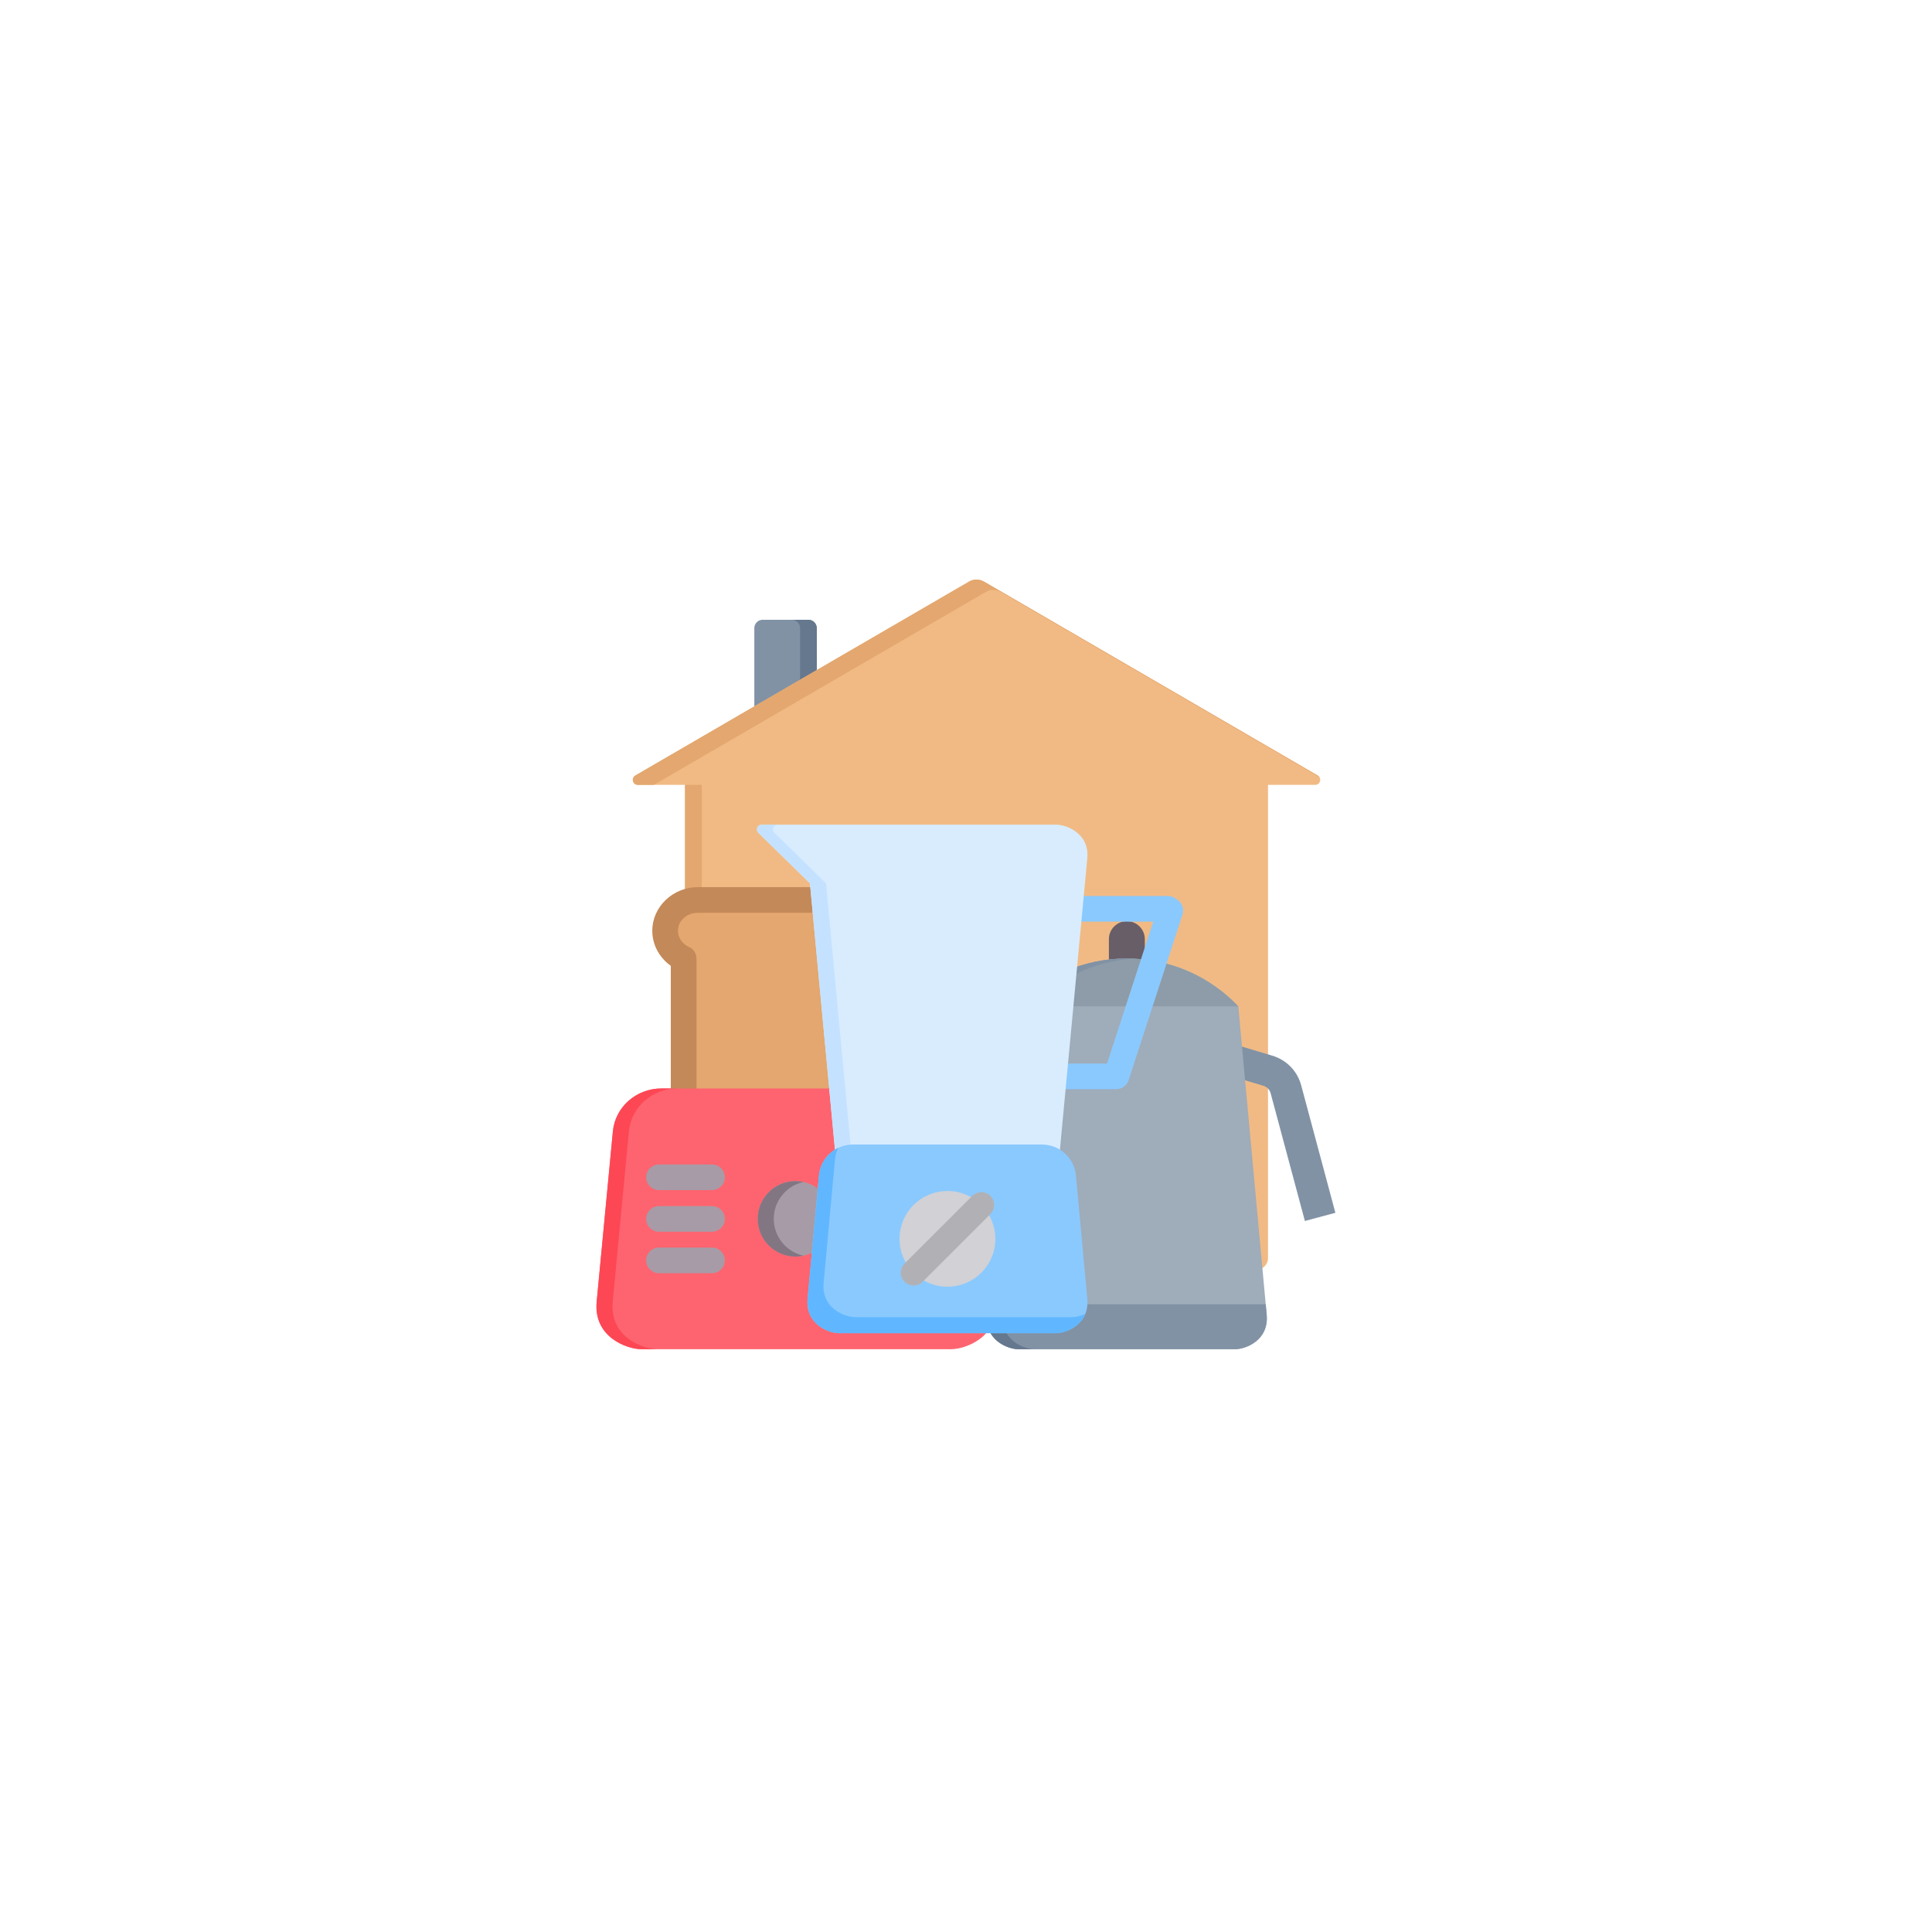 <?xml version="1.0" encoding="UTF-8"?>
<svg xmlns="http://www.w3.org/2000/svg" xmlns:xlink="http://www.w3.org/1999/xlink" width="330" zoomAndPan="magnify" viewBox="0 0 247.5 247.5" height="330" preserveAspectRatio="xMidYMid meet" version="1.0">
  <defs>
    <clipPath id="b936a82e23">
      <path d="M 81 74.102 L 170 74.102 L 170 163 L 81 163 Z M 81 74.102 " clip-rule="nonzero"></path>
    </clipPath>
    <clipPath id="2fd1a5e1d8">
      <path d="M 76.016 139 L 128 139 L 128 172.902 L 76.016 172.902 Z M 76.016 139 " clip-rule="nonzero"></path>
    </clipPath>
    <clipPath id="5472147b83">
      <path d="M 76.016 139 L 87 139 L 87 172.902 L 76.016 172.902 Z M 76.016 139 " clip-rule="nonzero"></path>
    </clipPath>
    <clipPath id="359e3e2f98">
      <path d="M 153 132 L 171.074 132 L 171.074 157 L 153 157 Z M 153 132 " clip-rule="nonzero"></path>
    </clipPath>
    <clipPath id="1a27c703d7">
      <path d="M 126 122 L 163 122 L 163 172.902 L 126 172.902 Z M 126 122 " clip-rule="nonzero"></path>
    </clipPath>
    <clipPath id="fda845cbb1">
      <path d="M 126 167 L 163 167 L 163 172.902 L 126 172.902 Z M 126 167 " clip-rule="nonzero"></path>
    </clipPath>
    <clipPath id="6cbcfb8666">
      <path d="M 126 167 L 133 167 L 133 172.902 L 126 172.902 Z M 126 167 " clip-rule="nonzero"></path>
    </clipPath>
  </defs>
  <path fill="#8192a5" d="M 97.703 79.395 L 103.562 79.395 C 104.152 79.395 104.633 79.875 104.633 80.465 L 104.633 94.027 C 104.633 94.613 104.152 95.098 103.562 95.098 L 97.703 95.098 C 97.113 95.098 96.633 94.617 96.633 94.027 L 96.633 80.465 C 96.633 79.875 97.113 79.395 97.703 79.395 Z M 97.703 79.395 " fill-opacity="1" fill-rule="evenodd"></path>
  <path fill="#65788e" d="M 101.422 79.395 L 103.562 79.395 C 104.152 79.395 104.633 79.875 104.633 80.465 L 104.633 94.027 C 104.633 94.617 104.152 95.098 103.562 95.098 L 101.422 95.098 C 102.012 95.098 102.492 94.617 102.492 94.027 L 102.492 80.465 C 102.492 79.875 102.012 79.395 101.422 79.395 Z M 101.422 79.395 " fill-opacity="1" fill-rule="evenodd"></path>
  <g clip-path="url(#b936a82e23)">
    <path fill="#f1ba84" d="M 162.441 100.547 L 162.441 161.168 C 162.441 161.992 161.766 162.664 160.941 162.664 L 89.254 162.664 C 88.43 162.664 87.754 161.992 87.754 161.168 L 87.754 100.547 L 81.711 100.547 C 81.414 100.547 81.168 100.355 81.09 100.07 C 81.012 99.785 81.133 99.496 81.387 99.348 L 102.211 87.246 L 124.129 74.512 C 124.742 74.152 125.449 74.152 126.066 74.512 L 147.98 87.246 L 168.805 99.348 C 169.062 99.496 169.18 99.785 169.105 100.07 C 169.027 100.355 168.777 100.547 168.484 100.547 Z M 162.441 100.547 " fill-opacity="1" fill-rule="evenodd"></path>
    <path fill="#e3a76f" d="M 89.906 162.664 L 89.254 162.664 C 88.43 162.664 87.754 161.992 87.754 161.168 L 87.754 100.547 L 89.895 100.547 L 89.895 162.496 C 89.895 162.555 89.898 162.609 89.906 162.664 Z M 83.758 100.547 L 104.352 88.578 L 126.27 75.84 C 126.887 75.48 127.594 75.48 128.207 75.84 L 150.125 88.578 L 169.031 99.566 C 168.977 99.477 168.902 99.402 168.805 99.348 L 147.98 87.246 L 126.066 74.512 C 125.449 74.152 124.742 74.152 124.129 74.512 L 102.211 87.246 L 81.387 99.348 C 81.133 99.496 81.012 99.785 81.09 100.07 C 81.168 100.355 81.414 100.547 81.711 100.547 Z M 83.758 100.547 " fill-opacity="1" fill-rule="evenodd"></path>
  </g>
  <path fill="#c48958" d="M 118.316 123.551 L 118.316 150.312 C 118.316 151.223 117.578 151.957 116.672 151.957 L 87.578 151.957 C 86.668 151.957 85.934 151.223 85.934 150.312 L 85.934 123.734 C 85.359 123.324 84.863 122.816 84.477 122.238 C 83.898 121.367 83.562 120.34 83.562 119.238 C 83.562 117.691 84.23 116.281 85.309 115.262 C 86.363 114.266 87.809 113.648 89.383 113.648 L 114.621 113.648 C 116.199 113.648 117.641 114.266 118.695 115.262 C 119.773 116.281 120.445 117.691 120.445 119.238 C 120.445 120.27 120.145 121.242 119.625 122.082 C 119.277 122.645 118.832 123.141 118.316 123.551 Z M 118.316 123.551 " fill-opacity="1" fill-rule="evenodd"></path>
  <path fill="#e3a76f" d="M 115.027 148.672 L 115.027 122.68 C 115.031 122.094 115.344 121.531 115.895 121.234 C 116.289 121.023 116.613 120.719 116.836 120.363 C 117.039 120.035 117.156 119.652 117.156 119.238 C 117.156 118.617 116.883 118.051 116.449 117.637 C 115.988 117.203 115.344 116.934 114.621 116.934 L 89.383 116.934 C 88.664 116.934 88.02 117.203 87.559 117.637 C 87.121 118.051 86.852 118.617 86.852 119.238 C 86.852 119.676 86.984 120.082 87.215 120.43 C 87.445 120.777 87.77 121.062 88.156 121.262 C 88.781 121.496 89.223 122.094 89.223 122.801 L 89.223 148.672 Z M 115.027 148.672 " fill-opacity="1" fill-rule="evenodd"></path>
  <g clip-path="url(#2fd1a5e1d8)">
    <path fill="#fe646f" d="M 125.496 144.945 L 127.566 166.746 C 128 171.297 123.688 172.84 121.82 172.84 L 82.184 172.84 C 80.316 172.84 76.008 171.297 76.438 166.746 L 78.512 144.945 C 78.809 141.816 81.5 139.438 84.746 139.438 L 119.258 139.438 C 122.508 139.438 125.199 141.812 125.496 144.945 Z M 125.496 144.945 " fill-opacity="1" fill-rule="evenodd"></path>
  </g>
  <g clip-path="url(#5472147b83)">
    <path fill="#fd4755" d="M 84.238 172.84 L 82.184 172.84 C 80.316 172.84 76.008 171.297 76.438 166.746 L 78.512 144.945 C 78.809 141.816 81.5 139.438 84.746 139.438 L 86.805 139.438 C 83.555 139.438 80.863 141.816 80.566 144.945 L 78.496 166.746 C 78.062 171.297 82.375 172.84 84.238 172.84 Z M 84.238 172.84 " fill-opacity="1" fill-rule="evenodd"></path>
  </g>
  <path fill="#a79ba7" d="M 112.793 152.461 C 111.883 152.461 111.145 151.727 111.145 150.816 C 111.145 149.91 111.883 149.176 112.793 149.176 L 119.582 149.176 C 120.492 149.176 121.227 149.91 121.227 150.816 C 121.227 151.727 120.492 152.461 119.582 152.461 Z M 112.793 152.461 " fill-opacity="1" fill-rule="evenodd"></path>
  <path fill="#a79ba7" d="M 112.793 157.793 C 111.883 157.793 111.145 157.059 111.145 156.148 C 111.145 155.242 111.883 154.508 112.793 154.508 L 119.582 154.508 C 120.492 154.508 121.227 155.242 121.227 156.148 C 121.227 157.059 120.492 157.793 119.582 157.793 Z M 112.793 157.793 " fill-opacity="1" fill-rule="evenodd"></path>
  <path fill="#a79ba7" d="M 112.793 163.105 C 111.883 163.105 111.145 162.371 111.145 161.461 C 111.145 160.555 111.883 159.82 112.793 159.82 L 119.582 159.82 C 120.492 159.82 121.227 160.555 121.227 161.461 C 121.227 162.371 120.492 163.105 119.582 163.105 Z M 112.793 163.105 " fill-opacity="1" fill-rule="evenodd"></path>
  <path fill="#a79ba7" d="M 84.422 152.461 C 83.516 152.461 82.777 151.727 82.777 150.816 C 82.777 149.91 83.516 149.176 84.422 149.176 L 91.215 149.176 C 92.121 149.176 92.859 149.91 92.859 150.816 C 92.859 151.727 92.121 152.461 91.215 152.461 Z M 84.422 152.461 " fill-opacity="1" fill-rule="evenodd"></path>
  <path fill="#a79ba7" d="M 84.422 157.793 C 83.516 157.793 82.777 157.059 82.777 156.148 C 82.777 155.242 83.516 154.508 84.422 154.508 L 91.215 154.508 C 92.121 154.508 92.859 155.242 92.859 156.148 C 92.859 157.059 92.121 157.793 91.215 157.793 Z M 84.422 157.793 " fill-opacity="1" fill-rule="evenodd"></path>
  <path fill="#a79ba7" d="M 84.422 163.105 C 83.516 163.105 82.777 162.371 82.777 161.461 C 82.777 160.555 83.516 159.82 84.422 159.82 L 91.215 159.82 C 92.121 159.82 92.859 160.555 92.859 161.461 C 92.859 162.371 92.121 163.105 91.215 163.105 Z M 84.422 163.105 " fill-opacity="1" fill-rule="evenodd"></path>
  <path fill="#a79ba7" d="M 106.684 155.367 C 106.734 155.68 106.754 155.996 106.742 156.312 C 106.73 156.629 106.691 156.941 106.617 157.25 C 106.543 157.559 106.441 157.859 106.309 158.148 C 106.176 158.438 106.02 158.707 105.832 158.965 C 105.648 159.223 105.438 159.461 105.207 159.676 C 104.973 159.895 104.723 160.086 104.453 160.25 C 104.184 160.418 103.898 160.555 103.602 160.668 C 103.305 160.777 102.996 160.859 102.684 160.91 C 102.371 160.961 102.055 160.98 101.738 160.969 C 101.422 160.957 101.105 160.914 100.797 160.844 C 100.488 160.77 100.191 160.668 99.902 160.535 C 99.613 160.402 99.34 160.246 99.082 160.059 C 98.824 159.875 98.586 159.664 98.371 159.434 C 98.152 159.203 97.961 158.949 97.797 158.68 C 97.629 158.41 97.488 158.125 97.379 157.828 C 97.266 157.531 97.188 157.227 97.137 156.914 C 97.086 156.602 97.066 156.285 97.074 155.969 C 97.086 155.652 97.129 155.34 97.203 155.031 C 97.273 154.723 97.379 154.422 97.508 154.133 C 97.641 153.844 97.801 153.57 97.984 153.316 C 98.172 153.059 98.379 152.82 98.613 152.605 C 98.844 152.387 99.098 152.195 99.367 152.031 C 99.637 151.863 99.922 151.723 100.219 151.613 C 100.516 151.504 100.82 151.422 101.137 151.371 C 101.449 151.32 101.766 151.301 102.082 151.312 C 102.398 151.324 102.711 151.363 103.02 151.438 C 103.332 151.512 103.629 151.613 103.918 151.746 C 104.207 151.875 104.48 152.035 104.738 152.219 C 104.996 152.406 105.234 152.613 105.449 152.848 C 105.664 153.078 105.855 153.332 106.023 153.602 C 106.191 153.871 106.332 154.152 106.441 154.449 C 106.551 154.75 106.633 155.055 106.684 155.367 Z M 106.684 155.367 " fill-opacity="1" fill-rule="nonzero"></path>
  <path fill="#837683" d="M 101.906 151.309 C 102.262 151.309 102.605 151.348 102.934 151.418 C 100.758 151.887 99.125 153.824 99.125 156.141 C 99.125 158.457 100.758 160.391 102.934 160.863 C 102.605 160.934 102.262 160.973 101.906 160.973 C 99.234 160.973 97.07 158.809 97.07 156.141 C 97.07 153.473 99.234 151.309 101.906 151.309 Z M 101.906 151.309 " fill-opacity="1" fill-rule="evenodd"></path>
  <path fill="#685e68" d="M 144.355 118.008 C 145.621 118.008 146.656 119.039 146.656 120.305 L 146.656 125.562 C 146.656 126.824 145.621 127.859 144.355 127.859 C 143.09 127.859 142.055 126.824 142.055 125.562 L 142.055 120.305 C 142.055 119.039 143.09 118.008 144.355 118.008 Z M 144.355 118.008 " fill-opacity="1" fill-rule="evenodd"></path>
  <g clip-path="url(#359e3e2f98)">
    <path fill="#8192a5" d="M 154.27 132.633 L 162.965 135.23 C 164.812 135.781 166.195 137.191 166.695 139.055 L 171.07 155.367 L 167.164 156.414 L 162.789 140.098 C 162.648 139.574 162.332 139.238 161.809 139.082 L 153.113 136.488 Z M 154.27 132.633 " fill-opacity="1" fill-rule="evenodd"></path>
  </g>
  <g clip-path="url(#1a27c703d7)">
    <path fill="#9facba" d="M 158.633 128.918 L 162.27 168.434 C 162.574 171.723 159.551 172.84 158.246 172.84 L 130.465 172.84 C 129.156 172.84 126.137 171.723 126.441 168.434 L 130.078 128.918 C 133.664 125.141 138.734 122.789 144.355 122.789 C 144.441 122.789 144.527 122.789 144.613 122.789 L 144.617 122.789 C 144.703 122.793 144.785 122.793 144.871 122.797 L 144.891 122.797 C 144.969 122.797 145.047 122.801 145.129 122.805 L 145.16 122.805 C 145.234 122.809 145.309 122.812 145.383 122.816 C 150.594 123.082 155.266 125.375 158.633 128.918 Z M 158.633 128.918 " fill-opacity="1" fill-rule="evenodd"></path>
  </g>
  <g clip-path="url(#fda845cbb1)">
    <path fill="#8192a5" d="M 162.148 167.086 L 162.27 168.434 C 162.574 171.723 159.551 172.84 158.246 172.84 L 130.465 172.84 C 129.156 172.84 126.137 171.723 126.441 168.434 L 126.562 167.086 Z M 162.148 167.086 " fill-opacity="1" fill-rule="evenodd"></path>
  </g>
  <g clip-path="url(#6cbcfb8666)">
    <path fill="#65788e" d="M 132.523 172.84 L 130.465 172.84 C 129.156 172.84 126.137 171.723 126.441 168.434 L 126.562 167.086 L 128.621 167.086 L 128.496 168.434 C 128.191 171.723 131.215 172.84 132.523 172.84 Z M 132.523 172.84 " fill-opacity="1" fill-rule="evenodd"></path>
  </g>
  <path fill="#8d9ca8" d="M 144.355 122.789 C 149.977 122.789 155.047 125.141 158.633 128.918 L 130.078 128.918 C 133.664 125.141 138.734 122.789 144.355 122.789 Z M 144.355 122.789 " fill-opacity="1" fill-rule="evenodd"></path>
  <path fill="#8192a5" d="M 144.355 122.789 C 144.699 122.789 145.043 122.797 145.383 122.816 C 140.176 123.082 135.5 125.375 132.133 128.918 L 130.078 128.918 C 133.664 125.141 138.734 122.789 144.355 122.789 Z M 144.355 122.789 " fill-opacity="1" fill-rule="evenodd"></path>
  <path fill="#8ac9fe" d="M 150.652 115.145 L 150.887 115.316 C 151.496 115.758 151.711 116.539 151.465 117.211 L 144.578 138.395 C 144.352 139.086 143.707 139.527 143.016 139.527 L 143.016 139.531 L 127.539 139.531 C 126.629 139.531 125.895 138.793 125.895 137.887 L 125.895 116.422 C 125.895 115.516 126.629 114.781 127.539 114.781 L 149.617 114.781 C 150.008 114.781 150.371 114.918 150.652 115.145 Z M 144.906 126.758 L 147.734 118.066 L 129.184 118.066 L 129.184 136.242 L 141.824 136.242 Z M 144.906 126.758 " fill-opacity="1" fill-rule="evenodd"></path>
  <path fill="#d8ecfe" d="M 97.59 105.637 L 135.262 105.637 C 136.57 105.637 139.594 106.73 139.289 109.953 L 135.652 148.676 L 107.094 148.676 L 103.758 113.152 L 97.156 106.691 C 96.973 106.512 96.922 106.254 97.016 106.02 C 97.113 105.781 97.332 105.637 97.59 105.637 Z M 97.59 105.637 " fill-opacity="1" fill-rule="evenodd"></path>
  <path fill="#c4e2ff" d="M 97.59 105.637 L 99.645 105.637 C 99.391 105.637 99.172 105.781 99.074 106.02 C 98.977 106.254 99.031 106.512 99.215 106.691 L 105.816 113.152 L 109.152 148.676 L 107.094 148.676 L 103.758 113.152 L 97.156 106.691 C 96.973 106.512 96.922 106.254 97.02 106.02 C 97.113 105.781 97.332 105.637 97.59 105.637 Z M 97.59 105.637 " fill-opacity="1" fill-rule="evenodd"></path>
  <path fill="#8ac9fe" d="M 104.91 150.605 L 103.457 166.379 C 103.156 169.668 106.176 170.789 107.484 170.789 L 135.262 170.789 C 136.57 170.789 139.594 169.668 139.289 166.379 L 137.836 150.605 C 137.629 148.34 135.742 146.621 133.465 146.621 L 109.281 146.621 C 107.004 146.621 105.117 148.34 104.91 150.605 Z M 104.91 150.605 " fill-opacity="1" fill-rule="evenodd"></path>
  <path fill="#60b7ff" d="M 104.91 150.605 L 103.457 166.379 C 103.156 169.668 106.176 170.789 107.484 170.789 L 135.262 170.789 C 136.27 170.789 138.297 170.121 139.035 168.309 C 138.395 168.605 137.762 168.734 137.32 168.734 L 109.539 168.734 C 108.234 168.734 105.211 167.613 105.516 164.324 L 106.965 148.551 C 107.016 148.016 107.16 147.508 107.379 147.051 C 106.027 147.695 105.055 149.016 104.91 150.605 Z M 104.91 150.605 " fill-opacity="1" fill-rule="evenodd"></path>
  <path fill="#d1d1d6" d="M 127.512 158.703 C 127.512 159.105 127.473 159.504 127.395 159.898 C 127.316 160.297 127.199 160.68 127.047 161.051 C 126.891 161.422 126.703 161.777 126.477 162.109 C 126.254 162.445 126 162.758 125.715 163.039 C 125.43 163.324 125.121 163.578 124.785 163.805 C 124.449 164.027 124.094 164.215 123.723 164.371 C 123.352 164.523 122.965 164.641 122.57 164.719 C 122.176 164.797 121.777 164.836 121.375 164.836 C 120.969 164.836 120.57 164.797 120.176 164.719 C 119.781 164.641 119.395 164.523 119.023 164.371 C 118.652 164.215 118.297 164.027 117.961 163.805 C 117.629 163.578 117.316 163.324 117.031 163.039 C 116.746 162.758 116.492 162.445 116.27 162.109 C 116.043 161.777 115.855 161.422 115.703 161.051 C 115.547 160.68 115.43 160.297 115.352 159.898 C 115.273 159.504 115.234 159.105 115.234 158.703 C 115.234 158.301 115.273 157.902 115.352 157.508 C 115.43 157.113 115.547 156.73 115.699 156.355 C 115.855 155.984 116.043 155.633 116.27 155.297 C 116.492 154.961 116.746 154.652 117.031 154.367 C 117.316 154.082 117.629 153.828 117.961 153.605 C 118.297 153.379 118.652 153.191 119.023 153.035 C 119.395 152.883 119.781 152.766 120.176 152.688 C 120.57 152.609 120.969 152.57 121.375 152.57 C 121.777 152.57 122.176 152.609 122.57 152.688 C 122.965 152.766 123.352 152.883 123.723 153.035 C 124.094 153.191 124.449 153.379 124.785 153.605 C 125.121 153.828 125.43 154.082 125.715 154.367 C 126 154.652 126.254 154.961 126.477 155.297 C 126.703 155.633 126.891 155.984 127.047 156.355 C 127.199 156.73 127.316 157.113 127.395 157.508 C 127.473 157.902 127.512 158.301 127.512 158.703 Z M 127.512 158.703 " fill-opacity="1" fill-rule="nonzero"></path>
  <path fill="#b1b1b5" d="M 118.195 164.203 C 117.555 164.844 116.512 164.844 115.871 164.203 C 115.227 163.562 115.227 162.52 115.871 161.879 L 124.551 153.203 C 125.195 152.562 126.234 152.562 126.879 153.203 C 127.52 153.848 127.52 154.887 126.879 155.527 Z M 118.195 164.203 " fill-opacity="1" fill-rule="evenodd"></path>
</svg>
